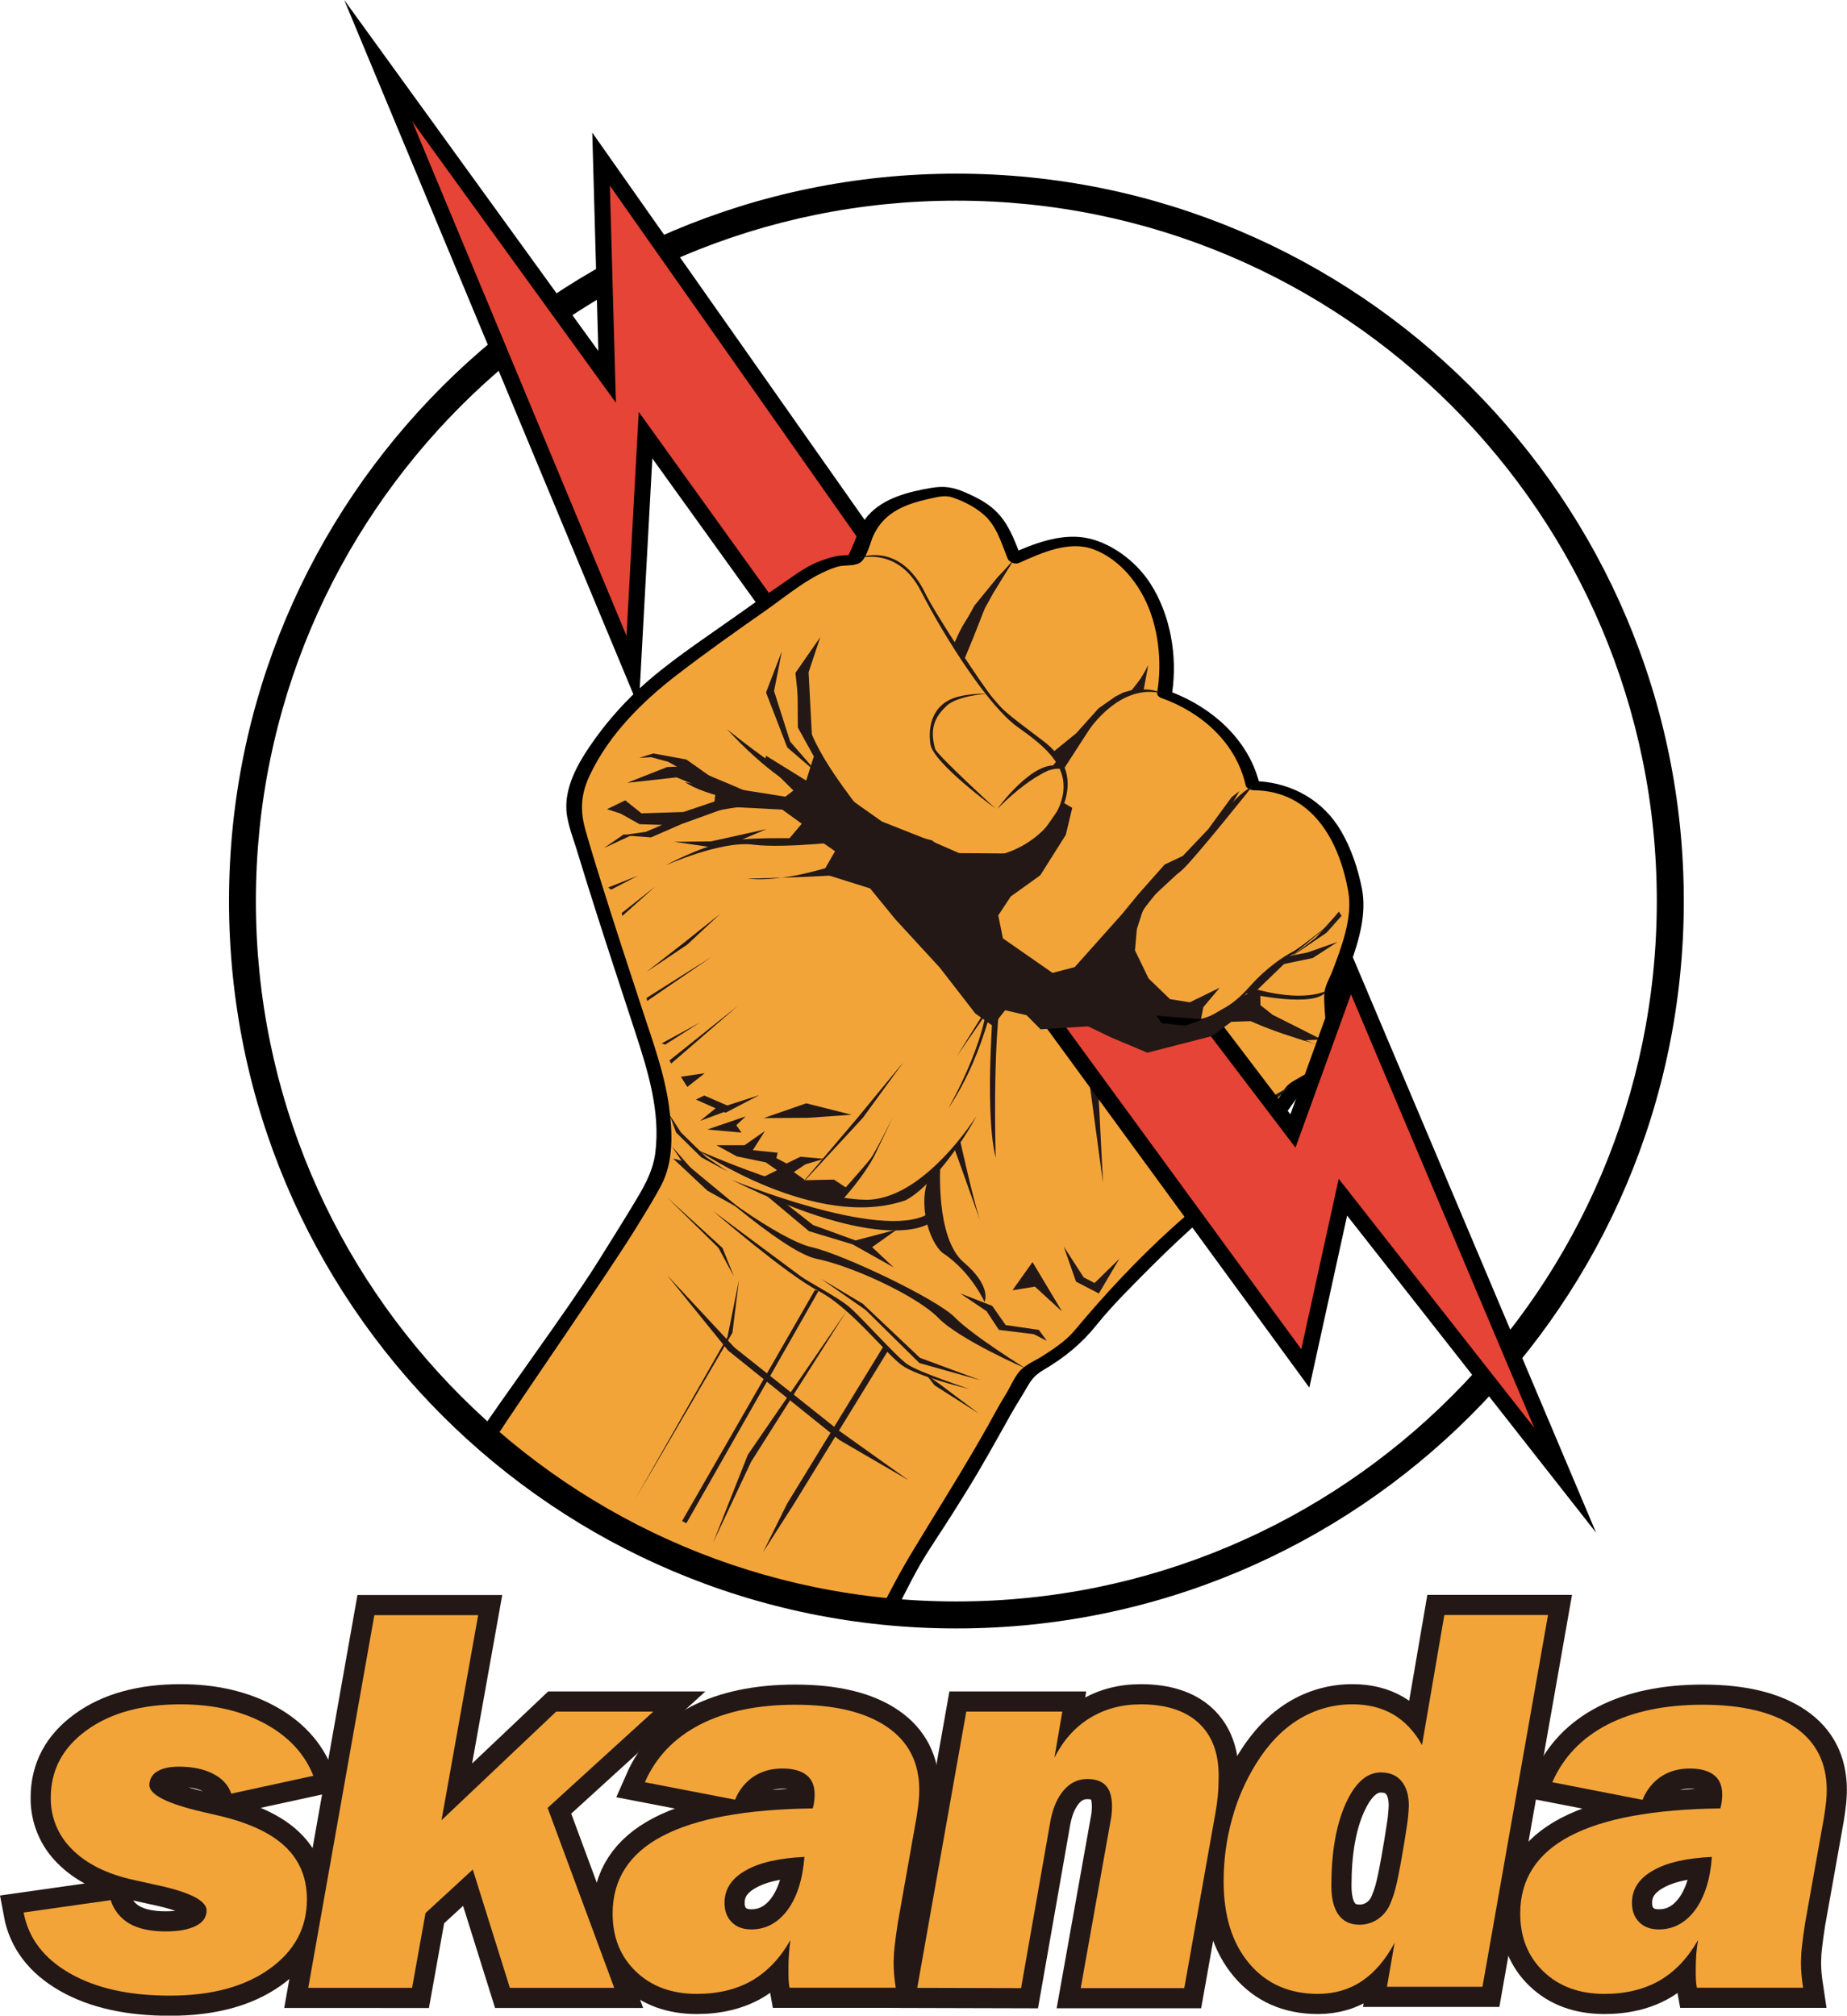 <?xml version="1.0" encoding="utf-8"?>
<!-- Generator: Adobe Illustrator 21.0.0, SVG Export Plug-In . SVG Version: 6.00 Build 0)  -->
<svg version="1.1" id="图层_1" xmlns="http://www.w3.org/2000/svg" xmlns:xlink="http://www.w3.org/1999/xlink" x="0px" y="0px"
	 viewBox="0 0 1375.1 1500.8" style="enable-background:new 0 0 1375.1 1500.8;" xml:space="preserve">
<style type="text/css">
	.st0{fill:#F3A439;}
	.st1{fill:#E64436;stroke:#000000;stroke-width:12;stroke-miterlimit:10;}
	.st2{fill:#231815;}
	.st3{fill:none;}
	.st4{fill:#F3A439;stroke:#231815;stroke-width:30;stroke-miterlimit:10;}
</style>
<title>资源 1</title>
<g id="图层_2">
	<g id="图层_1-2">
		<polygon class="st0" points="486.4,877 411.2,995.6 364.8,1065.5 445.3,1134.7 568,1184.7 657.5,1202.5 691.4,1142 735.3,1072.8 
			766.9,1020.6 		"/>
		<path d="M712,129.3c-299.1,0-541.5,242.5-541.5,541.6s242.5,541.6,541.5,541.6s541.6-242.4,541.6-541.5S1011.1,129.3,712,129.3z
			 M712,1192.4c-288,0-521.5-233.5-521.5-521.5S424,149.4,712,149.4s521.5,233.5,521.5,521.5S1000,1192.4,712,1192.4z"/>
		<polygon class="st1" points="281.6,45.2 471,500 480.6,324 583.4,467 651.8,409 447.5,118.5 452,280.6 		"/>
		<path class="st0" d="M717.1,1104c18.3-30.1,31.6-56,38.2-66.2s7.8-15.1,11.6-17.2s30.6-17,40.5-31s40.7-44.5,54.9-59
			s52.1-45.5,57.6-56.2s37.5-54.3,44.2-64.5c11.5-9.1,25.1-14.3,27.9-22.4s-2.2-43.4-0.5-49.3c7.3-16.7,21.8-52.9,17.2-75.7
			s-18.6-77.8-76-77.4c-3.6-16.8-19.4-52.3-65.8-68c0,0,11.1-63.8-30.8-99c-21-14.9-34.4-23.2-80.8-2.1
			c-8.4-20.7-10.4-38.1-50.3-50.5c-13,1.5-48.9,7.5-56.7,25.3c-7.7,12.4-10.1,27.5-15,26.4s-19,2.5-28.8,8.3s-103.3,70.8-124.2,90.1
			s-58.8,63.8-52.6,91.5s49,156.2,54.3,172.6s22.5,70.2,4.2,103.1"/>
		<path d="M663.7,1206.3c27.6-56.2,23.5-43.4,56.3-96.6c11.5-18.6,22-37.7,32.7-56.8c3.9-6.9,8.2-13.5,12.1-20.3
			c3.7-6.4,6.2-9,12.3-12.7c15.5-9.1,28.2-19.5,39.4-33.5c12.5-15.5,27-29.6,41-43.7c12.5-12.6,25.5-24.5,38.6-36.4
			c10.4-9.4,22.8-19,29.8-31.4c7.7-13.6,17.5-26.2,26.5-38.9c4.3-6.1,8.7-12.2,12.9-18.3c5.8-8.3,14.3-12.4,22.5-18.1
			c13.9-9.6,10.7-24.4,9.7-39.4c-0.4-6.6-1.5-13.6-0.7-20.2c0.3-2.9,2.5-6.2,3.6-9c2-4.8,3.8-9.6,5.5-14.5
			c6.1-17.2,11.7-36.8,8-55.2c-3-14.8-7.8-29.3-15.4-42.4c-13.2-22.7-35.7-35.4-61.3-37.2c-8.5-31.5-34.8-54.7-64.5-66.2
			c4-27.4-1.4-58-16.3-81.1c-9.5-14.7-25.1-27.3-42-32.5c-18.8-5.8-38.5,0.5-56.1,8c-4.3-11-8.6-21.5-17.5-29.9
			c-6.3-5.9-14.2-9.9-22-13.3c-9.5-4.1-15.8-5-25.7-3.4c-16.4,2.8-35.4,7.5-46.8,20.5c-6.9,7.8-9.3,19.2-14,28.2
			c-0.3,0.4-0.4,0.9-0.4,1.4c-0.2,0-0.4,0-0.6,0c-1.6,0-3.2,0-4.8,0.2c-5.3,0.4-10.5,2.2-15.5,4c-9.9,3.5-18.4,10-27,15.9
			c-12.9,8.8-25.7,17.7-38.4,26.8c-23.8,16.9-49,33.3-70.4,53.2c-13.7,12.8-25.9,27.1-36.4,42.6c-9.3,13.7-18.2,30.2-17.1,47.3
			c0.7,10.4,5.4,21.5,8.3,31.4c4.7,15.5,9.6,31,14.5,46.4c9.3,29.1,18.9,58.1,28.4,87.2s18.8,59.1,15,89.8
			c-1.9,15.3-9.8,27.7-17.5,40.5c-8.6,14.2-17.5,28.3-26.3,42.4c-22.6,35.8-69,98.2-92.4,133.6l135.3,85.1L663.7,1206.3z
			 M368.3,1071.7c21.7-33.3,84.1-123.2,105-157c6.5-10.6,13.2-21.2,19-32.2c9.3-17.7,8.4-39.4,5.8-58.6c-3.4-24.9-12.2-48.7-20-72.5
			c-10.4-31.7-20.8-63.3-30.7-95.1c-4.1-13.1-8.1-26.1-11.8-39.3c-4-14.6-2.9-26.5,3.8-40.4c14.1-29.6,38.5-54,64.2-73.8
			c21.5-16.6,43.7-32.3,66-47.9c16.6-11.6,33.8-26.6,53.4-32.8c5.5-1.7,12-0.3,16.9-2.9c5.4-2.9,8.1-15.8,10.4-20.6
			c8-17.1,23.5-23.2,41.1-27.1c6-1.3,12-3.1,17.8-1.1c8.4,2.9,16.4,6.9,23.1,12.7c9.7,8.4,13.2,21.1,17.8,32.6
			c1.2,3,5.7,4.8,8.7,3.4c16.8-7.5,37.4-17,55.8-9.9c16.6,6.4,29.3,20.5,37.2,35.9c10.7,20.8,13.6,47.8,9.7,70.7
			c-0.3,1.9,1.7,3.5,3.3,4c29.7,10.5,55.5,33.3,62.6,64.9c0.5,2.5,4,3.7,6.2,3.7c43.2,0.5,63.6,37.6,70.2,75.6
			c3.4,19.2-5,41-11.7,58.7c-2.2,5.8-6,11.7-6.2,17.9c-0.2,7.7,0.7,15.4,1.2,23.1c0.5,7.1,1.3,14.5-0.1,21.5
			c-1.8,9.4-20.2,16.6-27.1,21.8c-3.8,2.9-6.7,9.3-9.4,13.2c-5.2,7.4-10.5,14.8-15.7,22.3c-7.7,10.9-14.2,22.9-22.3,33.5
			c-10.8,14.1-25.8,25.5-38.9,37.4c-26.5,23.9-50.8,50-73.7,77.4c-6.3,7.5-15,13.2-23.1,18.5c-5.1,3.3-11.5,5.9-16,10
			c-5.2,4.6-8.2,12.9-11.9,18.7c-4.7,7.6-9,15.6-13.3,23.4c-14.1,25.2-29.2,49.5-44.3,74.1c-17.2,28.2-19.8,32.3-35,61.6l-165-40.9
			L368.3,1071.7z"/>
		<path class="st2" d="M634.3,600.4c0,0-35.3,5-93.1-57.5C541.3,542.9,597.6,589.7,634.3,600.4z"/>
		<path class="st2" d="M509.4,575.6c0,0,83,37.3,117.9,25.3C627.3,600.9,565,596.7,509.4,575.6z"/>
		<path class="st2" d="M567.2,598.5c0,0-45.1,5.4-69.5,13.3C497.6,611.8,551,590.2,567.2,598.5z"/>
		<path class="st2" d="M866.9,517.1c0,0-26.4-12.3-55.1,24.8s-52.3,67.1-69,104.9s-0.7,56.9,9,61.9s48.3,41.3,79,13.4
			c0,0-17.4,23.1-37.1,16.4s-68.8-27.9-65.7-56.4s32.8-88.8,79-140C819.9,524.9,844.5,504.9,866.9,517.1z"/>
		<path class="st2" d="M994.9,684l-31.2,26.2c0,0-14.7,4.7-35.6,29.4s-53.4,24.3-65.9,27.4s-26-5.2-32.8-18.3
			c-2.3-32.6,19.4-80,32.5-89.6s46.1-47.2,52.7-57.4s18.1-16.6,18.1-16.6s-42.4,53.2-52.3,62.4S850.2,664.6,837,712
			c-3.4,14.6-7.3,32,0.7,40.3s13.6,15.2,35.3,9c0,0,20.6-0.3,30.8-6.3s15.1-7.5,27.4-21.3s25.3-22,31.3-25.1S994.9,684,994.9,684z"
			/>
		<path class="st2" d="M917.2,748.2c0,0,45.8,24.3,63.6,29.4c0,0-45.9-12.1-66.8-26.6C917.2,749.6,917.2,748.2,917.2,748.2z"/>
		<path class="st2" d="M928.1,739.5c0,0,52.4,12,59.7-2c0,0-16.4,10-57.2-2.2C928.8,738.2,928.1,739.5,928.1,739.5z"/>
		<path class="st2" d="M717.3,491.8c1.3-21.1,38.1-75.8,38.1-75.8s-41.8,44.8-45,65.6C712.4,485.1,714.8,488.5,717.3,491.8z"/>
		<path class="st2" d="M511.8,867.3c0,0,70.2,64.8,96.2,70s74.5,27.5,90.5,43.9s65.1,37.7,65.1,37.7s-39.3-24.3-52.7-38
			s-83.5-47.1-106.7-52.3S522.5,881,511.8,867.3z"/>
		<path class="st2" d="M520.1,856.6c0,0,87.6,60.2,154.1,37.1c18.5-9.5,42.8-43.4,52.8-62.8c0,0-39.3,63-82.6,62.4
			S520.1,856.6,520.1,856.6z"/>
		<path class="st2" d="M530.9,901.7c0,0,54.7,47.3,78.4,59.5s49.9,46.2,61.7,55c11.8,8.9,50.7,18,50.7,18s-37.3-12.4-45.9-18.2
			s-34.8-35.7-43.9-43.2s-29.1-17.7-36-22.7S530.9,901.7,530.9,901.7z"/>
		<path class="st2" d="M495.4,644.4c0,0,41.3-18.6,65.3-15.5s75.3-3.2,75.3-3.2s-73.5-4.2-95.6,0.9S495.4,644.4,495.4,644.4z"/>
		<path class="st2" d="M840.3,517c0,0,6.9-6.7,14.6-21.8l-3.5,18.7L840.3,517z"/>
		<path class="st2" d="M741,601.9c0,0-46.3-33.8-48.3-47.8s2.1-25.9,12.5-32.1s29.8-5.5,29.8-5.5s-22.3,1.5-30.2,9
			s-13.3,16-8.5,32.4C699.3,563.7,741,601.9,741,601.9z"/>
		<path class="st2" d="M742.5,602.3c0,0,27.8-38.8,47.3-31.5C789.8,570.8,772.8,571.9,742.5,602.3z"/>
		<path class="st2" d="M563.5,598.7c0,0-37.1-5.3-53.5-16.3c0,0,36.5,7.6,48.7,8.7c22.5,6,50.3,11.6,50.3,11.6S571,601,563.5,598.7z
			"/>
		<path class="st0" d="M792.3,574.4c0,0,10.8,44.5-45.1,63.7c-24.4,3.8-30.9,0.4-30.9,0.4S775.8,558.8,792.3,574.4z"/>
		<path class="st2" d="M595.9,601c0,0,20.9,23,44.2,22.8c5.3,5.5,13.5,8.3,13.5,8.3s-57.3,26.4-97.3,22.1c0,0,77-1.2,111.2-6.8
			c15,10.5,62,72.9,69.3,93c8.2-2.6,13.2-12.3,13.2-12.3s24.7,18.2,29.5,27.5c12-2,44.5-1.6,57.9,12.1c14.5,8.8,34.1,5.3,46.1-4.9
			c-8.2,2.6-12-1.4-24.9,2.7c-10.6-0.3-26.8-16.4-27.2-20.7s2.5-25.8,2.5-25.8s-16.8,18-25.4,17.6s-70.2-28.5-72.7-36.5
			s1.8-51.2,7.8-59.9l2.1-2c0,0-24.9,8.6-52.9-10.4c-13.2-3.2-37.5-10.6-58.2-28c-9.5-1.3-12-2.6-12-2.6s5,4.1-0.5,3.9
			S595.9,601,595.9,601z"/>
		<path class="st2" d="M743.3,727.1c0,0-8,55.2-37.4,98.3c0,0,35.3-60.6,28.8-95.6C738.1,719.3,743.3,727.1,743.3,727.1z"/>
		<path class="st2" d="M740.8,732c0,0-8.8,92.6,0.5,130.1c0,0-3.2-100.9,7-136.5L740.8,732z"/>
		<path class="st2" d="M714.9,849.6c0,0,10.4,47.3,15.5,61.2l-20.1-56.4L714.9,849.6z"/>
		<path class="st2" d="M700.1,866.5c0,0-3.9,55.3,17.4,73.4s15.5,29.5,15.5,29.5s-9.9-22.5-31.3-36.6c-10.1-8.3-18.7-37.2-9.9-56.2
			L700.1,866.5z"/>
		<path class="st2" d="M691.4,911.1c0,0-32.8,24-146.8-32.7c0,0,111.3,46.1,146.5,25.4L691.4,911.1z"/>
		<path class="st2" d="M626.6,894c0,0,17.3-18.7,25.2-35.1s13.3-27.9,13.3-27.9s-12.9,26.1-16.7,31.3s-26.4,30.4-26.4,30.4
			L626.6,894z"/>
		<polygon class="st2" points="712.3,786.5 732,755 738.1,740.5 736.3,751.8 		"/>
		<polygon class="st2" points="794.1,750.9 810,798 821.2,880.8 817.1,800.3 805.7,750.8 		"/>
		<polygon class="st2" points="540.3,601.7 507.6,613.5 484.7,623.5 463,621.9 480.7,619.4 493,614.2 476.2,613.7 461.9,605.7 
			451.9,602.5 465.5,595.9 477.6,605.6 508.8,604.6 531.9,596.8 532.8,589.7 555,594.3 		"/>
		<polygon class="st2" points="523.9,587.2 503.7,578.8 466.8,582.9 496.7,571.1 511.4,570.5 547.8,585.8 566.1,593.9 		"/>
		<polygon class="st2" points="604.4,546.1 602,500.6 610.7,474.4 592.2,501 596.6,542.8 605.4,554.8 		"/>
		<polygon class="st2" points="496.7,949.5 542.1,1005.6 625.1,1072.3 676.5,1102.2 624.6,1065.2 546.8,1003.3 		"/>
		<polygon class="st2" points="580.1,892.3 605.3,912.1 636.9,923.6 667.7,915.5 649.3,928.6 665.4,943.7 634.7,926.5 602.3,916.7 
			568,888 		"/>
		<polygon class="st2" points="568.6,832.5 600.2,821.5 634,830 601.4,832.3 		"/>
		<polygon class="st2" points="592.9,885.9 642.4,832.3 672.7,790.7 638,832.8 		"/>
		<polygon class="st2" points="957.5,712.3 973.4,709.2 995.9,701.3 977.4,713.3 947.7,719.5 		"/>
		<polygon class="st2" points="998.8,681.9 987.6,694.5 960.2,713.1 979.7,698.1 994.1,682 996.8,678.8 		"/>
		<polygon class="st2" points="957.5,716.3 934,739 926.5,739.7 935.3,730.5 951.8,715.4 960.2,713.1 		"/>
		<polygon class="st2" points="938.3,739.7 938.4,748.4 947.5,755.6 984,774 970.4,774.6 925.7,756.2 915,749.2 923.2,743.2 
			932,738 		"/>
		<polygon class="st2" points="909.8,611.5 922.8,589 916.9,593.6 899.5,617.4 880.6,637.3 867.1,643.7 847.5,665.8 835.1,680.9 
			800.1,720.1 783.6,724.4 746.7,698.7 743.2,681.6 752.5,667.5 774.5,651.7 793.5,621.6 798.3,601.5 791.6,597.6 772.2,625.4 
			751.5,637.8 739.1,665.7 736.2,691.3 742.7,704.3 765.1,720.5 785.1,731.3 809.1,727.3 836.5,703.1 855.4,670.3 874.1,652.9 
			897,627.3 		"/>
		<polygon class="st2" points="783.5,560.4 801.2,546 818,527.3 830.3,518.7 836.3,515.6 842.6,513.8 853.5,500 848.4,512 
			836.1,518.6 816.6,534.5 791.5,573.3 		"/>
		<polygon class="st2" points="717.3,492.5 724.5,475.1 733.1,453.2 739.3,441.8 753.7,418.5 743,429.4 725.4,451 710,479.5 		"/>
		<polygon class="st2" points="863.6,661.6 851.1,677.3 846.4,691.7 845,707.6 855.1,728.5 871,743.9 885.8,746.3 908.1,735.4 
			895.9,749.9 894.1,759.2 867.2,765.8 846.4,750.6 828.3,715.7 833.7,691.2 		"/>
		<polygon class="st2" points="498.4,789.6 549.7,748.6 499.7,791.9 		"/>
		<polygon class="st2" points="506.9,801.7 524.7,799.1 511.7,809.3 		"/>
		<polygon class="st2" points="518.1,818.7 524.3,815.7 541.4,823.1 565.3,815.4 540.2,828.5 		"/>
		<polygon class="st2" points="521.2,834.6 533.5,824.6 541.4,827.1 		"/>
		<polygon class="st2" points="526.6,841 552,843.3 548.2,837.8 555.2,831.2 		"/>
		<polygon class="st2" points="533.4,852.7 554.3,852.7 569.5,842.1 560.5,856.4 579,858.3 578,862.3 585.6,866.3 595.9,861.3 
			613.5,862.8 599.7,866.9 591,872.7 598.9,878.3 593.5,884.7 567.4,876.8 578.5,871.3 570.2,865.5 548.5,861 		"/>
		<polygon class="st2" points="597.1,878.8 620.9,878.3 631.6,885.4 624,892.2 591.5,884.7 		"/>
		<polygon class="st2" points="495.2,777.8 521,761.4 492.6,776.9 		"/>
		<polygon class="st2" points="481.4,743 530,712.3 481.8,745.3 		"/>
		<polygon class="st2" points="481,723.9 511,700.5 536.3,680.3 511.6,703.4 		"/>
		<polygon class="st2" points="462.9,679.8 487.9,660 463.3,682 		"/>
		<polygon class="st2" points="452.8,660.8 475.2,651.9 455,662.4 		"/>
		<polygon class="st2" points="449.5,631.5 464.4,621.3 470.3,621.8 		"/>
		<polygon class="st2" points="502,626.8 528.1,630.6 542.2,627.1 551.2,625.6 570.8,617.3 550,621.9 529.2,626.5 		"/>
		<polygon class="st2" points="475.9,564.3 486.3,561 511,565.5 535,582.5 509.3,573.8 497.4,567.2 484.8,563.8 		"/>
		<polygon class="st2" points="934.2,840.9 933.1,815.2 941.6,819.6 960.4,808.9 941.1,826.5 		"/>
		<polygon class="st2" points="728.9,1052.6 695.8,1031.5 689.7,1023.7 698.7,1029.9 		"/>
		<polygon class="st2" points="501.1,862.6 526.6,886.5 551.7,900.5 514,869.3 500.2,853.5 507.4,864.3 		"/>
		<polygon class="st2" points="498.5,830.1 503.4,843.3 522.1,861.7 541.7,872.3 525.7,861.5 507,843.2 		"/>
		<polygon class="st2" points="496.5,891.4 537.9,929.2 546.4,950.4 534.9,929.1 		"/>
		<polygon class="st2" points="611,952 642.3,970.7 684.9,1011 730,1027.7 684.5,1014.9 644.5,975.4 		"/>
		<polygon class="st2" points="582.1,484.9 576.3,514.6 588.3,552.2 609.7,576.8 586.1,556.5 570.3,515.6 		"/>
		<polygon class="st2" points="714.8,963 734.5,976.3 743.7,990.2 769.7,993.4 779.4,998.4 773.4,990.2 748.7,986.6 738.7,972.3 		
			"/>
		<polygon class="st2" points="753.8,960.7 768.7,939.7 790.7,976.5 770.5,958 		"/>
		<polygon class="st2" points="792,928.2 801.1,954.3 818.1,963.1 833.4,937.2 814.9,955.3 806.8,951.1 		"/>
		<polygon class="st2" points="657.4,1003 586,1119.6 568,1155.9 590.9,1120.1 661,1005.9 		"/>
		<polygon class="st2" points="630.5,975.8 559.2,1088.4 530.9,1148.6 556.8,1083.1 		"/>
		<polygon class="st2" points="606.7,960.5 507.8,1132.5 507.8,1132.5 511,1134.2 609.4,961.2 		"/>
		<polygon class="st2" points="472.8,1116.4 492.1,1083.5 545.3,992.3 550.2,952.9 541.6,995.5 		"/>
		<polygon class="st1" points="779.4,755.6 971.8,1018.9 999.8,891.4 1165.3,1102.2 1005.4,723.9 962.6,842.1 904.6,765.8 		"/>
		<path class="st2" d="M935.4,760.2l-18.7,0.6l-14.2,10.6l-48.3,12.4l-27.3-11.5l-16.8-8.1l-35.4,2.2l-10.4-10.5l-16-3.7l-9.1,11.7
			l-13.1-9.3l-26.4-34.1l-33.1-36l-18.8-23l-35.6-11.2l9.5-16.5l-11.7-8.1l-23.6,0.1l10.5-12.5l-14.5-10.5l-42.9-2.2l9.3-13.1
			l35.9,5.7l6-4.6l-21.3-21.2l0.9-4.7l29.9,18.5l5.7-18l-11.9-21.5l-0.3-41.1l9,49.1l22.1,39.5l31.8,22.5l38.2,15.1l19.2,8.4
			l38.2,0.3l21.1-11.1l-20.5,14l-12.1,25.5l-2.4,27.4c0,0,2.3,9.4,9.2,15s21.8,16.3,21.8,16.3l14.5,5.4l14,0.6l18-13.2l15.9-17.9
			l22.5-28.8l-15.4,27.9l-1.8,27.3l28,38l17.5,1.8l18.2-6.5l10.2-6l4.1-2L935.4,760.2z"/>
		<path class="st3" d="M717.1,1104c18.3-30.1,31.6-56,38.2-66.2s7.8-15.1,11.6-17.2s30.6-17,40.5-31s40.7-44.5,54.9-59
			s52.1-45.5,57.6-56.2s37.5-54.3,44.2-64.5c11.5-9.1,25.1-14.3,27.9-22.4s-2.2-43.4-0.5-49.3c7.3-16.7,21.8-52.9,17.2-75.7
			s-18.6-77.8-76-77.4c-3.6-16.8-19.4-52.3-65.8-68c0,0,11.1-63.8-30.8-99c-21-14.9-34.4-23.2-80.8-2.1
			c-8.4-20.7-10.4-38.1-50.3-50.5c-13,1.5-48.9,7.5-56.7,25.3c-7.7,12.4-10.1,27.5-15,26.4s-19,2.5-28.8,8.3s-103.3,70.8-124.2,90.1
			s-58.8,63.8-52.6,91.5s49,156.2,54.3,172.6s22.5,70.2,4.2,103.1l-121.4,182.8l85.3,73.3l123.3,48l80,11.3L717.1,1104z"/>
		<path class="st2" d="M633.3,417.2c0,0,33.2-14.2,52.3,22.9s51,86.3,72,101.2s41.4,30.9,31.8,57.3s-42.3,42.3-63.9,39.3
			s-31.8-12.3-31.8-12.3s-43.3-8.7-59.3-30.5s-44.3-59.6-35.2-90.4c0,0-11.6,19.9,1.6,47.2s28.5,45.3,38.6,54.7s38.8,22.7,51,22.8
			c15.6,12.1,66.1,25.2,94.3-16.2c6.5-10,22.8-38.3-7.9-61.4s-29.4-22.6-37.3-31.7s-43.6-63.7-50.8-78.7S664.5,404.3,633.3,417.2z"
			/>
		<path class="st4" d="M82.4,1414.8c2.3,7.4,7.3,13.6,14,17.5c6.7,3.8,15.7,5.8,26.9,5.8c9.6,0,17.1-1.4,22.5-4.1s8-6.6,8-11.5
			c0-7.5-13.2-14.1-39.7-19.5l-14.8-3.3c-19.5-4.3-34.7-11.8-45.4-22.5c-10.5-10.1-16.3-24.1-16.1-38.7c0-20.6,8.9-37.3,26.7-50.2
			s41.1-19.3,70-19.3c24.1,0,45,4.8,62.6,14.3c17.6,9.5,29.7,22.5,36.2,38.9l-61.1,13.3c-2.2-6.4-6.7-11.3-13.6-14.8
			c-6.8-3.5-15.3-5.3-25.3-5.3c-7,0-12.5,1.2-16.3,3.6c-3.6,2-5.8,5.9-5.8,10.1c0,7.2,13.3,13.9,40,20.1c5.1,1.2,9,2.1,11.7,2.7
			c22.3,5.2,38.8,12.9,49.5,23.1c10.7,10.2,16.1,23.3,16.1,39.2c0,21.3-9.3,38.6-28,51.9s-43.4,19.8-74.1,19.8
			c-30.2,0-55-5.5-74.4-16.6S21.1,1443,17.6,1424L82.4,1414.8z"/>
		<path class="st4" d="M229.5,1480.1l49.2-277.5h77.3l-27.3,152.7l85.4-80.9h72.3l-78.7,71.7l49.6,134h-77.7L352,1392l-35.2,32.4
			l-10,55.7L229.5,1480.1z"/>
		<path class="st4" d="M588.5,1444.5c-7.6,13.4-17.1,23.4-28.5,30.1c-11.5,6.6-25.2,10-41.2,10c-18.6,0-33.7-5.5-45.3-16.6
			s-17.4-25.5-17.4-43.2c0-25.5,12.4-44.8,37.2-57.8s62.1-19.9,111.8-20.5c0.5-1.8,0.9-3.6,1.1-5.4c0.2-1.7,0.3-3.3,0.3-5
			c0-6.4-2-11.2-6-14.4s-10-4.9-18-4.9c-8.3,0-15.5,2-21.6,6.1c-6.2,4.2-10.9,10.2-13.6,17.1l-67.2-13c8.2-18.7,21.9-33,41-42.9
			c19.1-9.8,42.8-14.8,70.9-14.8c29.6,0,52.3,5.5,68.4,16.5s24,26.7,24,47c0,2.3-0.1,5.1-0.4,8.1s-0.8,7.1-1.6,12l-14,79
			c-1,6.7-1.8,12.3-2.3,16.9c-0.5,4-0.7,8-0.8,12c0,3.1,0.1,6.3,0.4,9.5c0.3,3.2,0.6,6.4,1.2,9.7h-79.1c-0.4-2.1-0.6-4.2-0.7-6.3
			c-0.1-2.1-0.1-4.8-0.1-8.2c0-3.6,0.1-7.2,0.4-10.7C587.6,1451.3,588,1447.9,588.5,1444.5z M598.9,1382.6
			c-19.1,0.9-33.9,4.3-44.1,10.3c-10.3,5.9-15.4,13.9-15.4,23.9c0,6,1.8,10.8,5.4,14.4c3.6,3.6,8.4,5.4,14.5,5.4
			c10.8,0,19.8-4.8,27-14.4C593.4,1412.5,597.6,1399.3,598.9,1382.6L598.9,1382.6z"/>
		<path class="st4" d="M682.9,1480.1l36.5-205.7h71.5l-5.9,34.4c6.5-12.9,15.3-22.8,26.4-29.6c11.1-6.8,23.7-10.2,37.9-10.2
			c18.6,0,33,4.6,43,13.8s15,22.3,15,39.4c0,5.1-0.2,9.9-0.6,14.4c-0.4,4.5-1,8.9-1.8,13.2l-23.2,130.5h-77.1l22.5-126
			c0.3-1.6,0.5-3.1,0.6-4.7c0.1-1.6,0.2-3.1,0.2-4.5c0-7-1.5-12.2-4.5-15.5c-3-3.3-7.6-5-13.9-5c-6.8,0-12.6,2.7-17.4,8.2
			c-4.8,5.5-8.1,13-10,22.7l-21.9,124.8L682.9,1480.1z"/>
		<path class="st4" d="M1075.3,1202.5h77.2l-48.8,276.8h-71.1l5.7-32.8c-6.7,12.6-14.8,22.1-24.3,28.5c-9.5,6.4-20.5,9.6-32.9,9.6
			c-21.3,0-38.4-7.6-51.1-22.7c-12.7-15.1-19-35.5-19-61.1c0-15.6,2-31.1,6.2-46.2c3.9-14.6,10-28.5,17.9-41.3
			c9-14.6,19.6-25.6,31.8-33.1c12.1-7.4,26-11.3,40.2-11.2c11.5,0,21.5,2.5,30.1,7.5s15.8,12.6,21.5,22.8L1075.3,1202.5z
			 M1048.9,1344.5c0-7.8-1.8-13.9-5.5-18.3c-3.6-4.4-8.8-6.5-15.4-6.5c-10.5,0-19.3,7.9-26.3,23.6c-7,15.8-10.5,36-10.5,60.7
			c0,9.6,1.8,16.9,5.4,21.8c3.6,4.9,8.8,7.3,15.7,7.3c4.9,0,9.7-1.5,13.7-4.3c4.2-2.9,7.4-7,9.2-11.7c1.6-3.7,2.8-7.5,3.8-11.3
			c1.1-4.3,2.4-10.4,3.8-18.2c2.1-11.6,3.6-20.9,4.6-27.8C1048.2,1354.8,1048.7,1349.7,1048.9,1344.5z"/>
		<path class="st4" d="M1264.2,1444.5c-7.6,13.4-17.1,23.4-28.5,30.1c-11.5,6.6-25.2,10-41.2,10c-18.6,0-33.7-5.5-45.3-16.6
			s-17.4-25.5-17.4-43.2c0-25.5,12.4-44.8,37.2-57.8s62.1-19.9,111.8-20.5c0.5-1.8,0.9-3.6,1.1-5.4c0.2-1.7,0.3-3.3,0.3-5
			c0-6.4-2-11.2-6.1-14.4s-10-4.9-18-4.9c-8.3,0-15.5,2-21.6,6.1c-6.2,4.2-10.9,10.2-13.6,17.2l-67.2-13.1c8.2-18.7,21.9-33,41-42.9
			c19.1-9.8,42.8-14.8,70.9-14.8c29.6,0,52.3,5.5,68.4,16.5s24,26.7,24,47c0,2.3-0.1,5.1-0.4,8.1s-0.8,7.1-1.6,12l-14.1,79
			c-1,6.7-1.8,12.3-2.3,16.9c-0.5,4-0.7,8-0.8,12c0,3.1,0.1,6.3,0.4,9.5c0.3,3.2,0.7,6.4,1.2,9.7h-79.1c-0.4-2.1-0.6-4.2-0.7-6.3
			c-0.1-2.1-0.1-4.8-0.1-8.2c0-3.6,0.1-7.2,0.4-10.7C1263.2,1451.3,1263.6,1447.9,1264.2,1444.5z M1274.5,1382.6
			c-19.1,0.9-33.9,4.3-44.1,10.3c-10.3,5.9-15.4,13.9-15.4,23.9c0,6,1.8,10.8,5.4,14.4c3.6,3.6,8.4,5.4,14.6,5.4
			c10.8,0,19.8-4.8,27-14.4C1269.1,1412.5,1273.3,1399.3,1274.5,1382.6L1274.5,1382.6z"/>
		<path class="st0" d="M82.4,1414.8c2.3,7.4,7.3,13.6,14,17.5c6.7,3.8,15.7,5.8,26.9,5.8c9.6,0,17.1-1.4,22.5-4.1s8-6.6,8-11.5
			c0-7.5-13.2-14.1-39.7-19.5l-14.8-3.3c-19.5-4.3-34.7-11.8-45.4-22.5c-10.5-10.1-16.3-24.1-16.1-38.7c0-20.6,8.9-37.3,26.7-50.2
			s41.1-19.3,70-19.3c24.1,0,45,4.8,62.6,14.3c17.6,9.5,29.7,22.5,36.2,38.9l-61.1,13.3c-2.2-6.4-6.7-11.3-13.6-14.8
			c-6.8-3.5-15.3-5.3-25.3-5.3c-7,0-12.5,1.2-16.3,3.6c-3.6,2-5.8,5.9-5.8,10.1c0,7.2,13.3,13.9,40,20.1c5.1,1.2,9,2.1,11.7,2.7
			c22.3,5.2,38.8,12.9,49.5,23.1c10.7,10.2,16.1,23.3,16.1,39.2c0,21.3-9.3,38.6-28,51.9s-43.4,19.8-74.1,19.8
			c-30.2,0-55-5.5-74.4-16.6S21.1,1443,17.6,1424L82.4,1414.8z"/>
		<path class="st0" d="M229.5,1480.1l49.2-277.5h77.3l-27.3,152.7l85.4-80.9h72.3l-78.7,71.7l49.6,134h-77.7L352,1392l-35.2,32.4
			l-10,55.7L229.5,1480.1z"/>
		<path class="st0" d="M588.5,1444.5c-7.6,13.4-17.1,23.4-28.5,30.1c-11.5,6.6-25.2,10-41.2,10c-18.6,0-33.7-5.5-45.3-16.6
			s-17.4-25.5-17.4-43.2c0-25.5,12.4-44.8,37.2-57.8s62.1-19.9,111.8-20.5c0.5-1.8,0.9-3.6,1.1-5.4c0.2-1.7,0.3-3.3,0.3-5
			c0-6.4-2-11.2-6-14.4s-10-4.9-18-4.9c-8.3,0-15.5,2-21.6,6.1c-6.2,4.2-10.9,10.2-13.6,17.1l-67.2-13c8.2-18.7,21.9-33,41-42.9
			c19.1-9.8,42.8-14.8,70.9-14.8c29.6,0,52.3,5.5,68.4,16.5s24,26.7,24,47c0,2.3-0.1,5.1-0.4,8.1s-0.8,7.1-1.6,12l-14,79
			c-1,6.7-1.8,12.3-2.3,16.9c-0.5,4-0.7,8-0.8,12c0,3.1,0.1,6.3,0.4,9.5c0.3,3.2,0.6,6.4,1.2,9.7h-79.1c-0.4-2.1-0.6-4.2-0.7-6.3
			c-0.1-2.1-0.1-4.8-0.1-8.2c0-3.6,0.1-7.2,0.4-10.7C587.6,1451.3,588,1447.9,588.5,1444.5z M598.9,1382.6
			c-19.1,0.9-33.9,4.3-44.1,10.3c-10.3,5.9-15.4,13.9-15.4,23.9c0,6,1.8,10.8,5.4,14.4c3.6,3.6,8.4,5.4,14.5,5.4
			c10.8,0,19.8-4.8,27-14.4C593.4,1412.5,597.6,1399.3,598.9,1382.6L598.9,1382.6z"/>
		<path class="st0" d="M682.9,1480.1l36.5-205.7h71.5l-5.9,34.4c6.5-12.9,15.3-22.8,26.4-29.6c11.1-6.8,23.7-10.2,37.9-10.2
			c18.6,0,33,4.6,43,13.8s15,22.3,15,39.4c0,5.1-0.2,9.9-0.6,14.4c-0.4,4.5-1,8.9-1.8,13.2l-23.2,130.5h-77.1l22.5-126
			c0.3-1.6,0.5-3.1,0.6-4.7c0.1-1.6,0.2-3.1,0.2-4.5c0-7-1.5-12.2-4.5-15.5c-3-3.3-7.6-5-13.9-5c-6.8,0-12.6,2.7-17.4,8.2
			c-4.8,5.5-8.1,13-10,22.7l-21.9,124.8L682.9,1480.1z"/>
		<path class="st0" d="M1075.3,1202.5h77.2l-48.8,276.8h-71.1l5.7-32.8c-6.7,12.6-14.8,22.1-24.3,28.5c-9.5,6.4-20.5,9.6-32.9,9.6
			c-21.3,0-38.4-7.6-51.1-22.7c-12.7-15.1-19-35.5-19-61.1c0-15.6,2-31.1,6.2-46.2c3.9-14.6,10-28.5,17.9-41.3
			c9-14.6,19.6-25.6,31.8-33.1c12.1-7.4,26-11.3,40.2-11.2c11.5,0,21.5,2.5,30.1,7.5s15.8,12.6,21.5,22.8L1075.3,1202.5z
			 M1048.9,1344.5c0-7.8-1.8-13.9-5.5-18.3c-3.6-4.4-8.8-6.5-15.4-6.5c-10.5,0-19.3,7.9-26.3,23.6c-7,15.8-10.5,36-10.5,60.7
			c0,9.6,1.8,16.9,5.4,21.8c3.6,4.9,8.8,7.3,15.7,7.3c4.9,0,9.7-1.5,13.7-4.3c4.2-2.9,7.4-7,9.2-11.7c1.6-3.7,2.8-7.5,3.8-11.3
			c1.1-4.3,2.4-10.4,3.8-18.2c2.1-11.6,3.6-20.9,4.6-27.8C1048.2,1354.8,1048.7,1349.7,1048.9,1344.5z"/>
		<path class="st0" d="M1264.2,1444.5c-7.6,13.4-17.1,23.4-28.5,30.1c-11.5,6.6-25.2,10-41.2,10c-18.6,0-33.7-5.5-45.3-16.6
			s-17.4-25.5-17.4-43.2c0-25.5,12.4-44.8,37.2-57.8s62.1-19.9,111.8-20.5c0.5-1.8,0.9-3.6,1.1-5.4c0.2-1.7,0.3-3.3,0.3-5
			c0-6.4-2-11.2-6.1-14.4s-10-4.9-18-4.9c-8.3,0-15.5,2-21.6,6.1c-6.2,4.2-10.9,10.2-13.6,17.2l-67.2-13.1c8.2-18.7,21.9-33,41-42.9
			c19.1-9.8,42.8-14.8,70.9-14.8c29.6,0,52.3,5.5,68.4,16.5s24,26.7,24,47c0,2.3-0.1,5.1-0.4,8.1s-0.8,7.1-1.6,12l-14.1,79
			c-1,6.7-1.8,12.3-2.3,16.9c-0.5,4-0.7,8-0.8,12c0,3.1,0.1,6.3,0.4,9.5c0.3,3.2,0.7,6.4,1.2,9.7h-79.1c-0.4-2.1-0.6-4.2-0.7-6.3
			c-0.1-2.1-0.1-4.8-0.1-8.2c0-3.6,0.1-7.2,0.4-10.7C1263.2,1451.3,1263.6,1447.9,1264.2,1444.5z M1274.5,1382.6
			c-19.1,0.9-33.9,4.3-44.1,10.3c-10.3,5.9-15.4,13.9-15.4,23.9c0,6,1.8,10.8,5.4,14.4c3.6,3.6,8.4,5.4,14.6,5.4
			c10.8,0,19.8-4.8,27-14.4C1269.1,1412.5,1273.3,1399.3,1274.5,1382.6L1274.5,1382.6z"/>
	</g>
</g>
</svg>
